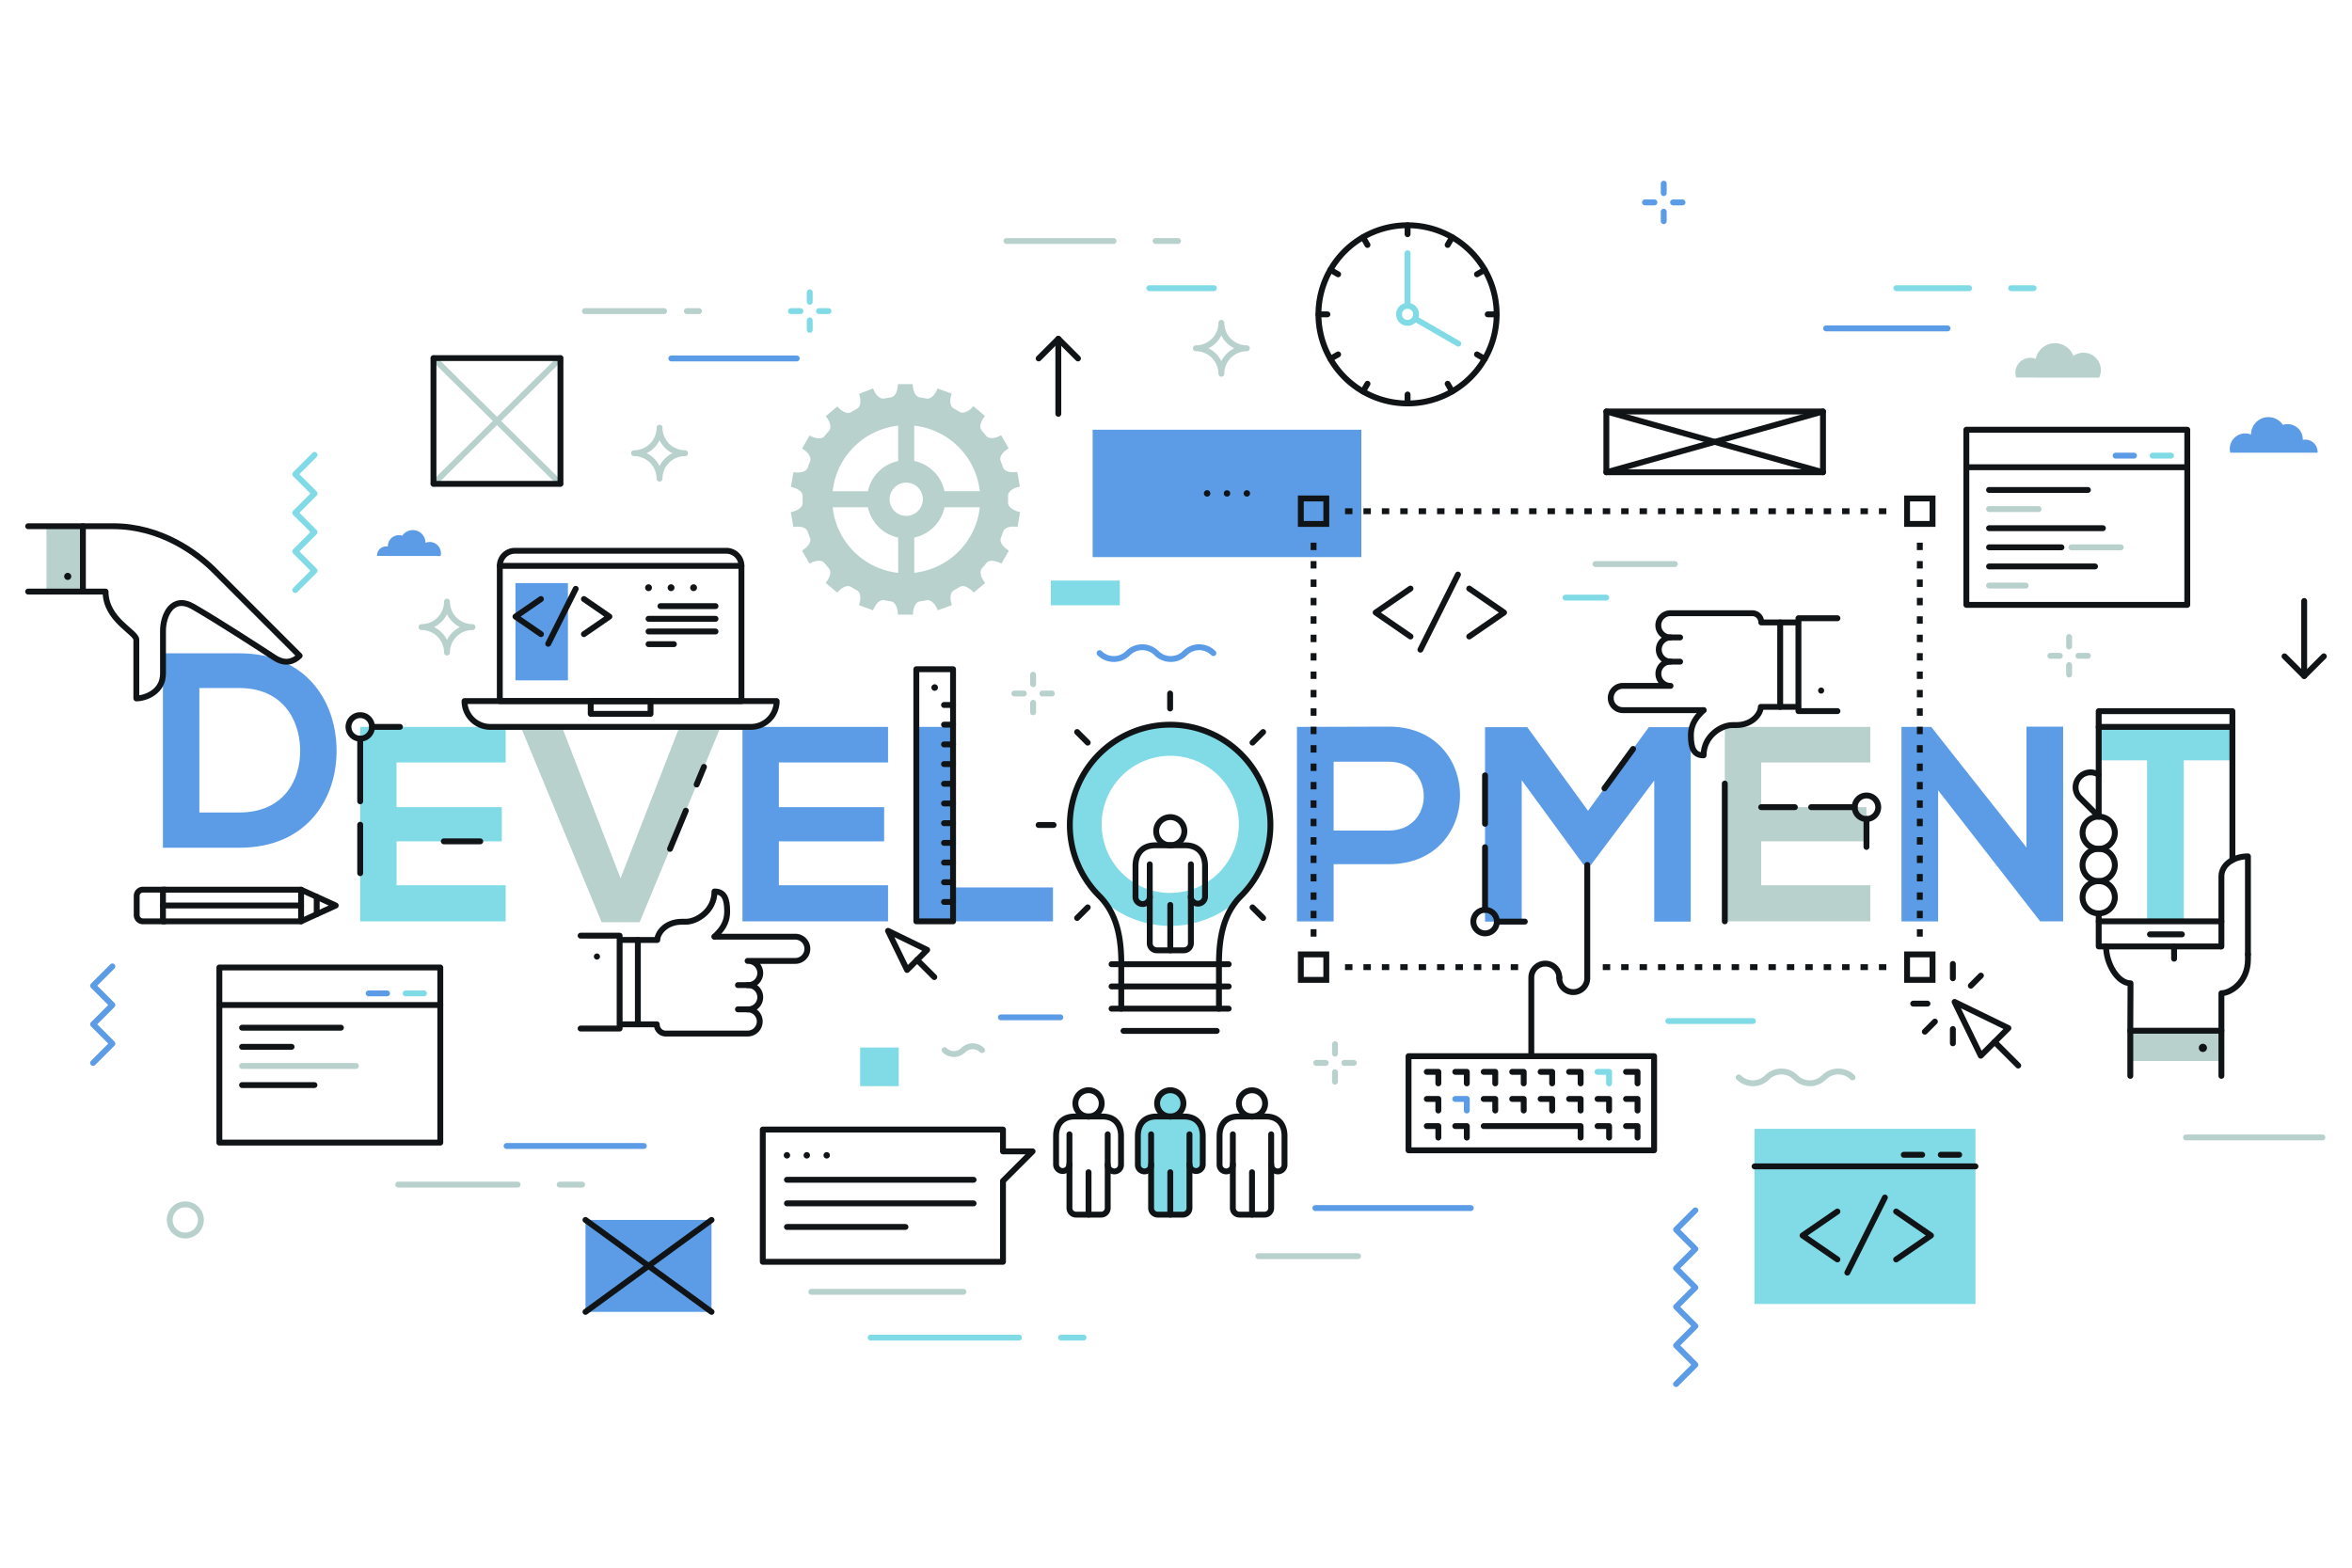 <?xml version="1.0" encoding="utf-8"?>
<svg xmlns="http://www.w3.org/2000/svg" viewBox="0 0 1200 800">
  <defs>
    <style>.cls-1{isolation:isolate;}.cls-2{fill:#5c9ce6;}.cls-3{fill:#80dbe6;}.cls-4,.cls-7{fill:#b8d1cd;}.cls-10,.cls-11,.cls-12,.cls-13,.cls-14,.cls-15,.cls-16,.cls-5,.cls-8,.cls-9{fill:none;stroke-width:3px;}.cls-10,.cls-11,.cls-5{stroke:#111416;}.cls-10,.cls-12,.cls-14,.cls-15,.cls-16,.cls-5,.cls-8,.cls-9{stroke-linecap:round;}.cls-12,.cls-5,.cls-8,.cls-9{stroke-linejoin:round;}.cls-6{fill:#111416;}.cls-7{mix-blend-mode:multiply;}.cls-13,.cls-14,.cls-8{stroke:#80dbe6;}.cls-16,.cls-9{stroke:#5c9ce6;}.cls-12,.cls-15{stroke:#b8d1cd;}</style>
  </defs>
  <g class="cls-1">
    <g data-name="Secondary shapes" id="Secondary_shapes">
      <path class="cls-2" d="M171.72,382.15c.43,25.09-14.88,50.46-49.6,50.46h-39V333.39h39C156.13,333.39,171.3,357.63,171.72,382.15Zm-70,32.46h20.41c22.53,0,31.46-16.44,31-32.6-.43-15.45-9.5-30.9-31-30.9H101.71Z"/>
      <path class="cls-3" d="M258,470.16H183.77V370.94H258v18.14h-55.7V411.9h53.72v17.44H202.34v22.39H258Z"/>
      <path class="cls-4" d="M326.36,470.58H306.94L265.7,370.94h21l29.91,77.25,30.05-77.25h21Z"/>
      <path class="cls-2" d="M453.08,470.16H378.81V370.94h74.27v18.14H397.37V411.9h53.72v17.44H397.37v22.39h55.71Z"/>
      <path class="cls-2" d="M486.24,370.94v81.93h51v17.29H467.53V370.94Z"/>
      <path class="cls-2" d="M708.49,441H680.42v29.2H661.71V370.94c15.6,0,31.19-.14,46.78-.14C757,370.8,757.1,441,708.49,441Zm-28.07-17.15h28.07c24,0,23.81-35.15,0-35.15H680.42Z"/>
      <path class="cls-2" d="M844,398.3l-32.31,43.09H808l-31.61-43.23V470.3H757.67V371.08h21.55l31,42.67,31-42.67h21.4V470.3H844Z"/>
      <path class="cls-4" d="M954.27,470.16H880V370.94h74.27v18.14H898.56V411.9h53.72v17.44H898.56v22.39h55.71Z"/>
      <path class="cls-2" d="M1033.92,370.8h18.71v99.36H1041v.14l-52.16-67v66.9H970.14V370.94h15.17l48.61,61.52Z"/>
      <path class="cls-3" d="M1095.44,388h-24.67v-17H1139v17h-24.83v82.21h-18.71Z"/>
      <path class="cls-3" d="M597.08,369a51.74,51.74,0,1,0,51.74,51.73A51.73,51.73,0,0,0,597.08,369Zm0,86.69a35,35,0,1,1,35-35A35,35,0,0,1,597.08,455.65Z"/>
      <path class="cls-5" d="M189.8,370.94a6,6,0,1,1-6-6A6,6,0,0,1,189.8,370.94Z"/>
      <line class="cls-5" x1="183.77" x2="183.77" y1="376.97" y2="408.91"/>
      <line class="cls-5" x1="183.77" x2="183.77" y1="420.85" y2="445.58"/>
      <line class="cls-5" x1="189.8" x2="204.06" y1="370.94" y2="370.94"/>
      <line class="cls-5" x1="245.03" x2="226.42" y1="429.34" y2="429.34"/>
      <line class="cls-5" x1="341.84" x2="349.91" y1="433.19" y2="413.7"/>
      <line class="cls-5" x1="355.43" x2="359.16" y1="400.36" y2="391.34"/>
      <path class="cls-5" d="M763.71,470.3a6,6,0,1,0-6,6A6,6,0,0,0,763.71,470.3Z"/>
      <line class="cls-5" x1="757.67" x2="757.67" y1="464.27" y2="432.33"/>
      <line class="cls-5" x1="757.67" x2="757.67" y1="420.39" y2="395.67"/>
      <line class="cls-5" x1="763.71" x2="777.97" y1="470.3" y2="470.3"/>
      <line class="cls-5" x1="818.6" x2="833.22" y1="402.29" y2="382.18"/>
      <path class="cls-5" d="M952.28,417.94a6,6,0,1,1,6-6A6,6,0,0,1,952.28,417.94Z"/>
      <line class="cls-5" x1="946.25" x2="924.05" y1="411.9" y2="411.9"/>
      <line class="cls-5" x1="915.75" x2="898.56" y1="411.9" y2="411.9"/>
      <line class="cls-5" x1="952.28" x2="952.28" y1="417.94" y2="432.2"/>
      <line class="cls-5" x1="880" x2="880" y1="470.16" y2="399.86"/>
      <rect class="cls-2" height="65" width="137.1" x="557.47" y="219.29"/>
      <path class="cls-6" d="M614.24,251.79a1.64,1.64,0,1,1,1.63,1.63A1.63,1.63,0,0,1,614.24,251.79Z"/>
      <circle class="cls-6" cx="626.02" cy="251.79" r="1.63"/>
      <path class="cls-6" d="M634.53,251.79a1.63,1.63,0,1,1,1.63,1.63A1.63,1.63,0,0,1,634.53,251.79Z"/>
      <rect class="cls-7" height="33.36" width="18.58" x="23.72" y="268.53"/>
      <path class="cls-5" d="M42.3,268.53H57.77c24.47,0,42.9,13.89,51.56,22.55l43.55,43.55c-3,3-7.31,4.54-12.69,1.08-8-5.17-26.87-17.55-41.56-26.09C87.86,303.36,83.16,314,83.16,322c0,0,0,21.62,0,21.78,0,9.47-9.18,12.62-13.6,12.62V326.48c0-3.93-15.7-10.16-15.7-24.59H42.3"/>
      <polyline class="cls-5" points="14.36 268.53 42.3 268.53 42.3 301.89 14.36 301.89"/>
      <path class="cls-6" d="M34.55,292.33a1.81,1.81,0,1,1-1.81,1.81A1.8,1.8,0,0,1,34.55,292.33Z"/>
      <polyline class="cls-5" points="1132.99 482.98 1070.77 482.98 1070.77 466.11"/>
      <polyline class="cls-5" points="1070.77 416.72 1070.77 362.91 1138.98 362.91 1138.98 438.87"/>
      <line class="cls-5" x1="1070.77" x2="1138.98" y1="370.94" y2="370.94"/>
      <line class="cls-5" x1="1096.92" x2="1113.22" y1="476.81" y2="476.81"/>
      <line class="cls-5" x1="1070.77" x2="1133.37" y1="470.16" y2="470.16"/>
      <rect class="cls-4" height="15.44" width="46.48" x="1086.89" y="525.99"/>
      <path class="cls-5" d="M1070.77,395.38a7.63,7.63,0,0,0-9.6,11.75l9.6,9.59"/>
      <path class="cls-5" d="M1074.53,483c0,8.62,5.85,18.77,12.47,18.77l-.11,24.24"/>
      <path class="cls-5" d="M1133.37,526V506.84c4.37,0,13.54-5.38,13.54-17.24V487"/>
      <polyline class="cls-5" points="1133.37 549.03 1133.37 525.99 1086.89 525.99 1086.89 549.03"/>
      <path class="cls-5" d="M1146.91,487V437c-7.22,0-13.54,4.21-13.54,10.23V483"/>
      <path class="cls-5" d="M1070.77,466.11a8.23,8.23,0,1,1,8.23-8.23A8.23,8.23,0,0,1,1070.77,466.11Z"/>
      <path class="cls-5" d="M1070.77,449.65a8.24,8.24,0,1,1,8.23-8.24A8.23,8.23,0,0,1,1070.77,449.65Z"/>
      <path class="cls-5" d="M1070.77,433.18A8.23,8.23,0,1,1,1079,425,8.22,8.22,0,0,1,1070.77,433.18Z"/>
      <path class="cls-6" d="M1123.92,532.65a2.09,2.09,0,1,1-2.09,2.09A2.1,2.1,0,0,1,1123.92,532.65Z"/>
      <line class="cls-5" x1="1109.23" x2="1109.23" y1="482.98" y2="489.24"/>
      <rect class="cls-5" height="48.03" width="125.29" x="718.64" y="538.97"/>
      <polyline class="cls-5" points="835.48 552.86 835.48 546.97 829.6 546.97"/>
      <polyline class="cls-8" points="820.96 552.86 820.96 546.97 815.08 546.97"/>
      <polyline class="cls-5" points="806.44 552.86 806.44 546.97 800.56 546.97"/>
      <polyline class="cls-5" points="791.92 552.86 791.92 546.97 786.04 546.97"/>
      <polyline class="cls-5" points="777.4 552.86 777.4 546.97 771.52 546.97"/>
      <polyline class="cls-5" points="762.88 552.86 762.88 546.97 757 546.97"/>
      <polyline class="cls-5" points="748.37 552.86 748.37 546.97 742.48 546.97"/>
      <polyline class="cls-5" points="733.85 552.86 733.85 546.97 727.96 546.97"/>
      <polyline class="cls-5" points="835.48 566.69 835.48 560.8 829.6 560.8"/>
      <polyline class="cls-5" points="820.96 566.69 820.96 560.8 815.08 560.8"/>
      <polyline class="cls-5" points="806.44 566.69 806.44 560.8 800.56 560.8"/>
      <polyline class="cls-5" points="791.92 566.69 791.92 560.8 786.04 560.8"/>
      <polyline class="cls-5" points="777.4 566.69 777.4 560.8 771.52 560.8"/>
      <polyline class="cls-5" points="762.88 566.69 762.88 560.8 757 560.8"/>
      <polyline class="cls-9" points="748.37 566.69 748.37 560.8 742.48 560.8"/>
      <polyline class="cls-5" points="733.85 566.69 733.85 560.8 727.96 560.8"/>
      <polyline class="cls-5" points="835.48 580.52 835.48 574.64 829.6 574.64"/>
      <polyline class="cls-5" points="820.96 580.52 820.96 574.64 815.08 574.64"/>
      <polyline class="cls-5" points="806.44 580.52 806.44 574.64 757 574.64"/>
      <polyline class="cls-5" points="748.37 580.52 748.37 574.64 742.48 574.64"/>
      <polyline class="cls-5" points="733.85 580.52 733.85 574.64 727.96 574.64"/>
      <path class="cls-10" d="M795.56,498.88a7.14,7.14,0,0,0-14.28,0V539"/>
      <path class="cls-10" d="M795.56,498.88a7.14,7.14,0,1,0,14.27,0V441.39"/>
      <rect class="cls-10" height="12.99" width="12.99" x="973" y="487.05"/>
      <rect class="cls-10" height="12.99" width="12.99" x="973" y="254.38"/>
      <rect class="cls-10" height="12.99" width="12.99" x="663.69" y="487.05"/>
      <rect class="cls-10" height="12.99" width="12.99" x="663.69" y="254.38"/>
      <line class="cls-11" x1="686.24" x2="690.02" y1="260.88" y2="260.88"/>
      <line class="cls-11" x1="695.63" x2="699.42" y1="260.88" y2="260.88"/>
      <line class="cls-11" x1="705.03" x2="708.81" y1="260.88" y2="260.88"/>
      <line class="cls-11" x1="714.42" x2="718.2" y1="260.88" y2="260.88"/>
      <line class="cls-11" x1="723.81" x2="727.6" y1="260.88" y2="260.88"/>
      <line class="cls-11" x1="733.2" x2="736.99" y1="260.88" y2="260.88"/>
      <line class="cls-11" x1="742.6" x2="746.38" y1="260.88" y2="260.88"/>
      <line class="cls-11" x1="751.99" x2="755.77" y1="260.88" y2="260.88"/>
      <line class="cls-11" x1="761.38" x2="765.17" y1="260.88" y2="260.88"/>
      <line class="cls-11" x1="770.78" x2="774.56" y1="260.88" y2="260.88"/>
      <line class="cls-11" x1="780.17" x2="783.95" y1="260.88" y2="260.88"/>
      <line class="cls-11" x1="789.56" x2="793.35" y1="260.88" y2="260.88"/>
      <line class="cls-11" x1="798.95" x2="802.74" y1="260.88" y2="260.88"/>
      <line class="cls-11" x1="808.35" x2="812.13" y1="260.88" y2="260.88"/>
      <line class="cls-11" x1="817.74" x2="821.53" y1="260.88" y2="260.88"/>
      <line class="cls-11" x1="827.13" x2="830.92" y1="260.88" y2="260.88"/>
      <line class="cls-11" x1="836.53" x2="840.31" y1="260.88" y2="260.88"/>
      <line class="cls-11" x1="845.92" x2="849.7" y1="260.88" y2="260.88"/>
      <line class="cls-11" x1="855.31" x2="859.1" y1="260.88" y2="260.88"/>
      <line class="cls-11" x1="864.71" x2="868.49" y1="260.88" y2="260.88"/>
      <line class="cls-11" x1="874.1" x2="877.88" y1="260.88" y2="260.88"/>
      <line class="cls-11" x1="883.49" x2="887.28" y1="260.88" y2="260.88"/>
      <line class="cls-11" x1="892.88" x2="896.67" y1="260.88" y2="260.88"/>
      <line class="cls-11" x1="902.28" x2="906.06" y1="260.88" y2="260.88"/>
      <line class="cls-11" x1="911.67" x2="915.45" y1="260.88" y2="260.88"/>
      <line class="cls-11" x1="921.06" x2="924.85" y1="260.88" y2="260.88"/>
      <line class="cls-11" x1="670.19" x2="670.19" y1="276.93" y2="280.71"/>
      <line class="cls-11" x1="670.19" x2="670.19" y1="286.32" y2="290.11"/>
      <line class="cls-11" x1="670.19" x2="670.19" y1="295.72" y2="299.5"/>
      <line class="cls-11" x1="670.19" x2="670.19" y1="305.11" y2="308.89"/>
      <line class="cls-11" x1="670.19" x2="670.19" y1="314.5" y2="318.29"/>
      <line class="cls-11" x1="670.19" x2="670.19" y1="323.89" y2="327.68"/>
      <line class="cls-11" x1="670.19" x2="670.19" y1="333.29" y2="337.07"/>
      <line class="cls-11" x1="670.19" x2="670.19" y1="342.68" y2="346.46"/>
      <line class="cls-11" x1="670.19" x2="670.19" y1="352.07" y2="355.86"/>
      <line class="cls-11" x1="670.19" x2="670.19" y1="361.47" y2="365.25"/>
      <line class="cls-11" x1="670.19" x2="670.19" y1="370.86" y2="374.64"/>
      <line class="cls-11" x1="670.19" x2="670.19" y1="380.25" y2="384.04"/>
      <line class="cls-11" x1="670.19" x2="670.19" y1="389.65" y2="393.43"/>
      <line class="cls-11" x1="670.19" x2="670.19" y1="399.04" y2="402.82"/>
      <line class="cls-11" x1="670.19" x2="670.19" y1="408.43" y2="412.22"/>
      <line class="cls-11" x1="670.19" x2="670.19" y1="417.82" y2="421.61"/>
      <line class="cls-11" x1="670.19" x2="670.19" y1="427.22" y2="431"/>
      <line class="cls-11" x1="670.19" x2="670.19" y1="436.61" y2="440.39"/>
      <line class="cls-11" x1="670.19" x2="670.19" y1="446" y2="449.79"/>
      <line class="cls-11" x1="670.19" x2="670.19" y1="455.4" y2="459.18"/>
      <line class="cls-11" x1="670.19" x2="670.19" y1="464.79" y2="468.57"/>
      <line class="cls-11" x1="670.19" x2="670.19" y1="474.18" y2="477.97"/>
      <line class="cls-11" x1="979.5" x2="979.5" y1="276.93" y2="280.71"/>
      <line class="cls-11" x1="979.5" x2="979.5" y1="286.32" y2="290.11"/>
      <line class="cls-11" x1="979.5" x2="979.5" y1="295.72" y2="299.5"/>
      <line class="cls-11" x1="979.5" x2="979.5" y1="305.11" y2="308.89"/>
      <line class="cls-11" x1="979.5" x2="979.5" y1="314.5" y2="318.29"/>
      <line class="cls-11" x1="979.5" x2="979.5" y1="323.89" y2="327.68"/>
      <line class="cls-11" x1="979.5" x2="979.5" y1="333.29" y2="337.07"/>
      <line class="cls-11" x1="979.5" x2="979.5" y1="342.68" y2="346.46"/>
      <line class="cls-11" x1="979.5" x2="979.5" y1="352.07" y2="355.86"/>
      <line class="cls-11" x1="979.5" x2="979.5" y1="361.47" y2="365.25"/>
      <line class="cls-11" x1="979.5" x2="979.5" y1="370.86" y2="374.64"/>
      <line class="cls-11" x1="979.5" x2="979.5" y1="380.25" y2="384.04"/>
      <line class="cls-11" x1="979.5" x2="979.5" y1="389.65" y2="393.43"/>
      <line class="cls-11" x1="979.5" x2="979.5" y1="399.04" y2="402.82"/>
      <line class="cls-11" x1="979.5" x2="979.5" y1="408.43" y2="412.22"/>
      <line class="cls-11" x1="979.5" x2="979.5" y1="417.82" y2="421.61"/>
      <line class="cls-11" x1="979.5" x2="979.5" y1="427.22" y2="431"/>
      <line class="cls-11" x1="979.5" x2="979.5" y1="436.61" y2="440.39"/>
      <line class="cls-11" x1="979.5" x2="979.5" y1="446" y2="449.79"/>
      <line class="cls-11" x1="979.5" x2="979.5" y1="455.4" y2="459.18"/>
      <line class="cls-11" x1="979.5" x2="979.5" y1="464.79" y2="468.57"/>
      <line class="cls-11" x1="979.5" x2="979.5" y1="474.18" y2="477.97"/>
      <line class="cls-11" x1="930.46" x2="934.24" y1="260.88" y2="260.88"/>
      <line class="cls-11" x1="939.85" x2="943.63" y1="260.88" y2="260.88"/>
      <line class="cls-11" x1="949.24" x2="953.03" y1="260.88" y2="260.88"/>
      <line class="cls-11" x1="958.64" x2="962.42" y1="260.88" y2="260.88"/>
      <line class="cls-11" x1="686.24" x2="690.02" y1="493.54" y2="493.54"/>
      <line class="cls-11" x1="695.63" x2="699.42" y1="493.54" y2="493.54"/>
      <line class="cls-11" x1="705.03" x2="708.81" y1="493.54" y2="493.54"/>
      <line class="cls-11" x1="714.42" x2="718.2" y1="493.54" y2="493.54"/>
      <line class="cls-11" x1="723.81" x2="727.6" y1="493.54" y2="493.54"/>
      <line class="cls-11" x1="733.2" x2="736.99" y1="493.54" y2="493.54"/>
      <line class="cls-11" x1="742.6" x2="746.38" y1="493.54" y2="493.54"/>
      <line class="cls-11" x1="751.99" x2="755.77" y1="493.54" y2="493.54"/>
      <line class="cls-11" x1="761.38" x2="765.17" y1="493.54" y2="493.54"/>
      <line class="cls-11" x1="770.78" x2="774.56" y1="493.54" y2="493.54"/>
      <line class="cls-11" x1="817.74" x2="821.53" y1="493.54" y2="493.54"/>
      <line class="cls-11" x1="827.13" x2="830.92" y1="493.54" y2="493.54"/>
      <line class="cls-11" x1="836.53" x2="840.31" y1="493.54" y2="493.54"/>
      <line class="cls-11" x1="845.92" x2="849.7" y1="493.54" y2="493.54"/>
      <line class="cls-11" x1="855.31" x2="859.1" y1="493.54" y2="493.54"/>
      <line class="cls-11" x1="864.71" x2="868.49" y1="493.54" y2="493.54"/>
      <line class="cls-11" x1="874.1" x2="877.88" y1="493.54" y2="493.54"/>
      <line class="cls-11" x1="883.49" x2="887.28" y1="493.54" y2="493.54"/>
      <line class="cls-11" x1="892.88" x2="896.67" y1="493.54" y2="493.54"/>
      <line class="cls-11" x1="902.28" x2="906.06" y1="493.54" y2="493.54"/>
      <line class="cls-11" x1="911.67" x2="915.45" y1="493.54" y2="493.54"/>
      <line class="cls-11" x1="921.06" x2="924.85" y1="493.54" y2="493.54"/>
      <line class="cls-11" x1="930.46" x2="934.24" y1="493.54" y2="493.54"/>
      <line class="cls-11" x1="939.85" x2="943.63" y1="493.54" y2="493.54"/>
      <line class="cls-11" x1="949.24" x2="953.03" y1="493.54" y2="493.54"/>
      <line class="cls-11" x1="958.64" x2="962.42" y1="493.54" y2="493.54"/>
      <polyline class="cls-5" points="937.48 315.49 917.57 315.49 917.57 362.88 937.48 362.88"/>
      <polyline class="cls-5" points="917.36 317.64 908.26 317.64 908.26 360.72 917.36 360.72"/>
      <path class="cls-6" d="M930.7,352.4a1.55,1.55,0,1,1-1.55-1.55A1.55,1.55,0,0,1,930.7,352.4Z"/>
      <path class="cls-5" d="M852.26,325.28a6.19,6.19,0,0,0,0,12.37h4.93"/>
      <path class="cls-5" d="M908.26,317.64h-9.65a4.62,4.62,0,0,0-4.79-4.72H852.26a6.18,6.18,0,1,0,0,12.36h4.93"/>
      <path class="cls-5" d="M869.15,362.39H828A6.18,6.18,0,1,1,828,350h24.3a6.19,6.19,0,0,1,0-12.38"/>
      <path class="cls-5" d="M869.15,362.39c-3.14,3.14-6.45,6.46-6.45,12.93s1.51,10.14,6.48,10.14c0-9.93,9.05-15.44,14.61-15.44h1.94c8.69,0,12.64-6.1,12.64-9.3h9.89"/>
      <polyline class="cls-5" points="296.22 524.87 316.14 524.87 316.14 477.48 296.22 477.48"/>
      <polyline class="cls-5" points="316.34 522.71 325.44 522.71 325.44 479.64 316.34 479.64"/>
      <path class="cls-6" d="M303,488a1.56,1.56,0,0,1,3.11,0,1.56,1.56,0,1,1-3.11,0Z"/>
      <path class="cls-5" d="M381.44,515.07a6.19,6.19,0,1,0,0-12.37h-4.93"/>
      <path class="cls-5" d="M325.44,522.71h9.66a4.61,4.61,0,0,0,4.79,4.72h41.55a6.18,6.18,0,1,0,0-12.36h-4.93"/>
      <path class="cls-5" d="M364.55,478h41.19a6.18,6.18,0,1,1,0,12.36h-24.3a6.19,6.19,0,1,1,0,12.37"/>
      <path class="cls-5" d="M364.55,478c3.15-3.14,6.45-6.46,6.45-12.93s-1.51-10.14-6.47-10.14c0,9.92-9.06,15.44-14.61,15.44H348c-8.7,0-12.64,6.09-12.64,9.3h-9.9"/>
      <line class="cls-5" x1="724.7" x2="743.86" y1="331.53" y2="293.2"/>
      <polyline class="cls-5" points="719.64 324.81 701.86 312.58 719.64 300.35"/>
      <polyline class="cls-5" points="749.6 300.35 767.38 312.58 749.6 324.81"/>
      <polygon class="cls-5" points="997.24 511.29 1010.6 538.74 1024.7 524.65 997.24 511.29"/>
      <line class="cls-5" x1="1017.65" x2="1029.71" y1="531.69" y2="543.75"/>
      <line class="cls-5" x1="996.36" x2="996.36" y1="499.22" y2="491.92"/>
      <line class="cls-5" x1="1005.52" x2="1010.68" y1="503.01" y2="497.85"/>
      <line class="cls-5" x1="983.41" x2="976.12" y1="512.16" y2="512.16"/>
      <line class="cls-5" x1="987.2" x2="982.05" y1="521.32" y2="526.48"/>
      <line class="cls-5" x1="996.36" x2="996.36" y1="525.12" y2="532.41"/>
      <polygon class="cls-5" points="453.08 475.01 462.79 494.98 473.05 484.73 453.08 475.01"/>
      <line class="cls-5" x1="467.92" x2="476.69" y1="489.85" y2="498.62"/>
      <path class="cls-5" d="M621.92,492.05c0-13.67,2.27-25.87,11.26-34.86h0a51.17,51.17,0,1,0-72.34,0h0c9,9,11.26,21.19,11.26,34.86"/>
      <line class="cls-5" x1="626.88" x2="567.12" y1="492.05" y2="492.05"/>
      <line class="cls-5" x1="626.88" x2="567.11" y1="503.39" y2="503.39"/>
      <line class="cls-5" x1="626.88" x2="567.12" y1="514.73" y2="514.73"/>
      <line class="cls-5" x1="573.21" x2="620.78" y1="526.07" y2="526.07"/>
      <line class="cls-5" x1="572.07" x2="572.07" y1="514.73" y2="492.05"/>
      <line class="cls-5" x1="621.92" x2="621.92" y1="514.73" y2="492.05"/>
      <line class="cls-5" x1="597" x2="597" y1="361.56" y2="353.9"/>
      <line class="cls-5" x1="554.96" x2="549.55" y1="378.97" y2="373.55"/>
      <line class="cls-5" x1="639.03" x2="644.45" y1="378.97" y2="373.55"/>
      <line class="cls-5" x1="537.55" x2="529.89" y1="421" y2="421"/>
      <line class="cls-5" x1="554.96" x2="549.55" y1="463.04" y2="468.45"/>
      <line class="cls-5" x1="639.03" x2="644.45" y1="463.04" y2="468.45"/>
      <path class="cls-11" d="M589.9,424.18a7.19,7.19,0,1,1,7.18,7.18A7.19,7.19,0,0,1,589.9,424.18Z"/>
      <path class="cls-10" d="M586.61,441.07v40.28a3.6,3.6,0,0,0,3.59,3.6H604a3.6,3.6,0,0,0,3.6-3.6V441.07"/>
      <path class="cls-10" d="M597.08,431.36h-7.61c-6.73,0-10.13,4.38-10.13,10.6V457.5a3.64,3.64,0,1,0,7.27,0"/>
      <path class="cls-10" d="M597.08,431.36h7.62c6.73,0,10.12,4.38,10.12,10.6V457.5a3.63,3.63,0,1,1-7.26,0"/>
      <line class="cls-10" x1="597.08" x2="597.08" y1="461.78" y2="484.95"/>
      <path class="cls-3" d="M603.75,563a6.67,6.67,0,1,0-6.67,6.67A6.67,6.67,0,0,0,603.75,563Zm.4,6.67H590c-6.24,0-9.39,4.06-9.39,9.83v14.74a3.37,3.37,0,0,0,6.74,0v22.23a3.34,3.34,0,0,0,3.34,3.34h12.77a3.33,3.33,0,0,0,3.33-3.34V594.26a3.38,3.38,0,0,0,6.75,0V579.52C613.55,573.75,610.39,569.69,604.15,569.69Z"/>
      <path class="cls-11" d="M590.37,563.07a6.71,6.71,0,1,1,6.71,6.7A6.71,6.71,0,0,1,590.37,563.07Z"/>
      <path class="cls-10" d="M587.3,578.85v37.62a3.36,3.36,0,0,0,3.36,3.36h12.85a3.36,3.36,0,0,0,3.36-3.36V578.85"/>
      <path class="cls-10" d="M597.08,569.77H590c-6.29,0-9.46,4.1-9.46,9.91v14.51a3.4,3.4,0,1,0,6.79,0"/>
      <path class="cls-10" d="M597.08,569.77h7.12c6.28,0,9.45,4.1,9.45,9.91v14.51a3.39,3.39,0,1,1-6.78,0"/>
      <line class="cls-10" x1="597.08" x2="597.08" y1="598.19" y2="619.83"/>
      <circle class="cls-11" cx="638.79" cy="563.07" r="6.71"/>
      <path class="cls-10" d="M629,578.85v37.62a3.35,3.35,0,0,0,3.35,3.36h12.85a3.35,3.35,0,0,0,3.36-3.36V578.85"/>
      <path class="cls-10" d="M638.79,569.77h-7.12c-6.28,0-9.45,4.1-9.45,9.91v14.51a3.4,3.4,0,1,0,6.79,0"/>
      <path class="cls-10" d="M638.79,569.77h7.11c6.29,0,9.46,4.1,9.46,9.91v14.51a3.4,3.4,0,1,1-6.79,0"/>
      <line class="cls-10" x1="638.79" x2="638.79" y1="598.19" y2="619.83"/>
      <path class="cls-11" d="M562.09,563.07a6.71,6.71,0,1,0-6.71,6.7A6.71,6.71,0,0,0,562.09,563.07Z"/>
      <path class="cls-10" d="M565.16,578.85v37.62a3.35,3.35,0,0,1-3.36,3.36H549a3.36,3.36,0,0,1-3.36-3.36V578.85"/>
      <path class="cls-10" d="M555.38,569.77h7.11c6.29,0,9.46,4.1,9.46,9.91v14.51a3.4,3.4,0,1,1-6.79,0"/>
      <path class="cls-10" d="M555.38,569.77h-7.12c-6.28,0-9.45,4.1-9.45,9.91v14.51a3.39,3.39,0,1,0,6.78,0"/>
      <line class="cls-10" x1="555.38" x2="555.38" y1="598.19" y2="619.83"/>
      <line class="cls-5" x1="1175.6" x2="1175.6" y1="344.96" y2="306.68"/>
      <polyline class="cls-5" points="1165.57 334.93 1175.6 344.96 1185.64 334.93"/>
      <line class="cls-5" x1="539.96" x2="539.96" y1="172.89" y2="211.17"/>
      <polyline class="cls-5" points="549.99 182.92 539.96 172.89 529.93 182.92"/>
      <polygon class="cls-5" points="526.83 587.55 511.72 587.55 511.72 576.41 389.17 576.41 389.17 643.91 511.72 643.91 511.72 602.65 526.83 587.55"/>
      <path class="cls-6" d="M399.87,589.56a1.63,1.63,0,1,1,1.63,1.63A1.63,1.63,0,0,1,399.87,589.56Z"/>
      <path class="cls-6" d="M410,589.56a1.63,1.63,0,1,1,1.63,1.63A1.63,1.63,0,0,1,410,589.56Z"/>
      <path class="cls-6" d="M420.16,589.56a1.63,1.63,0,1,1,1.63,1.63A1.62,1.62,0,0,1,420.16,589.56Z"/>
      <line class="cls-5" x1="401.5" x2="496.73" y1="602.05" y2="602.05"/>
      <line class="cls-5" x1="401.5" x2="496.73" y1="614.09" y2="614.09"/>
      <line class="cls-5" x1="401.5" x2="461.98" y1="626.12" y2="626.12"/>
      <rect class="cls-5" height="31.01" width="110.53" x="819.57" y="209.99"/>
      <line class="cls-5" x1="930.1" x2="819.57" y1="209.99" y2="241"/>
      <line class="cls-5" x1="819.57" x2="930.1" y1="209.99" y2="241"/>
      <rect class="cls-2" height="46.91" width="64.31" x="298.72" y="622.54"/>
      <line class="cls-5" x1="363.04" x2="298.72" y1="622.54" y2="669.46"/>
      <line class="cls-5" x1="298.72" x2="363.04" y1="622.54" y2="669.46"/>
      <line class="cls-12" x1="285.96" x2="221.16" y1="182.74" y2="246.91"/>
      <line class="cls-12" x1="221.16" x2="285.96" y1="182.74" y2="246.91"/>
      <rect class="cls-5" height="64.17" width="64.79" x="221.16" y="182.74"/>
      <rect class="cls-3" height="19.7" width="19.7" x="438.84" y="534.56"/>
      <rect class="cls-3" height="12.62" width="35.22" x="536.13" y="296.26"/>
      <rect class="cls-5" height="128.66" width="18.74" x="467.51" y="341.5"/>
      <line class="cls-5" x1="486.24" x2="481.64" y1="460.27" y2="460.27"/>
      <line class="cls-5" x1="486.24" x2="481.64" y1="450.22" y2="450.22"/>
      <line class="cls-5" x1="486.24" x2="481.64" y1="440.17" y2="440.17"/>
      <line class="cls-5" x1="486.24" x2="481.64" y1="430.12" y2="430.12"/>
      <line class="cls-5" x1="486.24" x2="481.64" y1="420.07" y2="420.07"/>
      <line class="cls-5" x1="486.24" x2="481.64" y1="410.01" y2="410.01"/>
      <line class="cls-5" x1="486.24" x2="481.64" y1="399.96" y2="399.96"/>
      <line class="cls-5" x1="486.24" x2="481.64" y1="389.91" y2="389.91"/>
      <line class="cls-5" x1="486.24" x2="481.64" y1="379.86" y2="379.86"/>
      <line class="cls-5" x1="486.24" x2="481.64" y1="369.8" y2="369.8"/>
      <line class="cls-5" x1="486.24" x2="481.64" y1="359.75" y2="359.75"/>
      <path class="cls-6" d="M476.88,352.53a1.67,1.67,0,1,0-1.67-1.67A1.66,1.66,0,0,0,476.88,352.53Z"/>
      <rect class="cls-5" height="89.37" width="112.72" x="1003.24" y="219.29"/>
      <line class="cls-5" x1="1003.24" x2="1115.96" y1="238.44" y2="238.44"/>
      <line class="cls-8" x1="1107.66" x2="1098.27" y1="232.52" y2="232.52"/>
      <line class="cls-9" x1="1088.78" x2="1079.39" y1="232.52" y2="232.52"/>
      <line class="cls-5" x1="1014.82" x2="1065.26" y1="250.03" y2="250.03"/>
      <line class="cls-12" x1="1014.82" x2="1040.08" y1="259.78" y2="259.78"/>
      <line class="cls-5" x1="1014.82" x2="1072.92" y1="269.54" y2="269.54"/>
      <line class="cls-5" x1="1014.82" x2="1051.76" y1="279.3" y2="279.3"/>
      <line class="cls-12" x1="1056.86" x2="1082.04" y1="279.3" y2="279.3"/>
      <line class="cls-5" x1="1014.82" x2="1068.9" y1="289.06" y2="289.06"/>
      <line class="cls-12" x1="1014.82" x2="1033.52" y1="298.82" y2="298.82"/>
      <rect class="cls-5" height="89.37" width="112.72" x="111.92" y="493.71"/>
      <line class="cls-5" x1="111.92" x2="224.64" y1="512.86" y2="512.86"/>
      <line class="cls-8" x1="216.34" x2="206.95" y1="506.93" y2="506.93"/>
      <line class="cls-9" x1="197.47" x2="188.07" y1="506.93" y2="506.93"/>
      <line class="cls-5" x1="123.5" x2="173.94" y1="524.44" y2="524.44"/>
      <line class="cls-5" x1="123.5" x2="148.77" y1="534.2" y2="534.2"/>
      <line class="cls-12" x1="123.5" x2="181.6" y1="543.96" y2="543.96"/>
      <line class="cls-5" x1="123.5" x2="160.44" y1="553.72" y2="553.72"/>
      <rect class="cls-3" height="89.37" width="112.72" x="895.17" y="576.06"/>
      <line class="cls-5" x1="895.17" x2="1007.89" y1="595.21" y2="595.21"/>
      <line class="cls-5" x1="999.59" x2="990.19" y1="589.28" y2="589.28"/>
      <line class="cls-5" x1="980.71" x2="971.31" y1="589.28" y2="589.28"/>
      <line class="cls-5" x1="942.51" x2="961.68" y1="649.43" y2="611.1"/>
      <polyline class="cls-5" points="937.46 642.71 919.68 630.48 937.46 618.24"/>
      <polyline class="cls-5" points="967.41 618.24 985.19 630.48 967.41 642.71"/>
      <path class="cls-4" d="M1071,192.71a8.87,8.87,0,0,0-13.17-11.05h0a10,10,0,0,0-19.18,1.48,7.57,7.57,0,0,0-10.38,7,7.62,7.62,0,0,0,.45,2.54Z"/>
      <path class="cls-2" d="M1182.45,231c0-.13,0-.25,0-.37a6.29,6.29,0,0,0-6.28-6.29,6.69,6.69,0,0,0-1.28.13h0a2.81,2.81,0,0,0,0-.29,7.74,7.74,0,0,0-10.14-7.36,8.88,8.88,0,0,0-16.27,4.93h0a7.89,7.89,0,0,0-10.84,7.3,8.4,8.4,0,0,0,.25,1.95Z"/>
      <path class="cls-2" d="M192.39,283.69a2.44,2.44,0,0,1,0-.27,4.59,4.59,0,0,1,5.49-4.48h0v-.21a5.63,5.63,0,0,1,5.63-5.63,5.56,5.56,0,0,1,1.74.27A6.47,6.47,0,0,1,217.09,277h0a5.88,5.88,0,0,1,2.15-.42,5.74,5.74,0,0,1,5.73,5.74,5.51,5.51,0,0,1-.19,1.41Z"/>
      <path class="cls-7" d="M514.31,256.22l0,0c0-.49,0-1,0-1.48s0-1,0-1.48l0,0c-.21-3,3.8-4.54,6.05-4.94L519,240.8c-2.25.4-6.53.36-7.37-2.58h0c-.31-.92-.64-1.84-1-2.74h0c-1.25-2.79,2-5.57,4-6.71l-3.85-6.67c-2,1.15-6,2.57-7.81.1v0c-.61-.77-1.23-1.52-1.89-2.26h0c-2.12-2.2,0-5.92,1.45-7.67l-5.89-5c-1.47,1.75-4.77,4.47-7.31,2.76h0c-.84-.52-1.69-1-2.56-1.49-2.68-1.37-2-5.54-1.2-7.67l-7.24-2.63c-.77,2.12-2.91,5.75-5.82,5.1-1-.2-2-.36-3-.51h0c-3-.32-3.82-4.53-3.82-6.81H458.1c0,2.28-.78,6.49-3.82,6.81h0c-1,.15-2,.32-3,.52-2.92.63-5.05-3-5.83-5.11L438.27,201c.78,2.13,1.47,6.3-1.2,7.67-.87.47-1.73,1-2.57,1.49h0c-2.53,1.71-5.83-1-7.3-2.76l-5.89,5c1.46,1.75,3.57,5.47,1.45,7.67h0c-.65.74-1.28,1.49-1.89,2.26v0c-1.79,2.47-5.83,1.05-7.8-.1l-3.85,6.67c2,1.14,5.23,3.92,4,6.71h0c-.36.91-.69,1.82-1,2.74h0c-.84,2.93-5.13,3-7.37,2.57l-1.34,7.58c2.25.4,6.26,1.9,6,4.94l0,0c0,.5,0,1,0,1.48s0,1,0,1.48l0,0c.21,3-3.8,4.55-6.05,4.94l1.34,7.59c2.24-.4,6.53-.36,7.37,2.57h0c.31.93.64,1.84,1,2.74h0c1.24,2.79-2,5.57-4,6.71l3.85,6.66c2-1.14,6-2.56,7.8-.09v0c.61.77,1.24,1.53,1.89,2.26h0c2.12,2.2,0,5.93-1.45,7.68l5.89,4.94c1.47-1.75,4.77-4.47,7.3-2.76h0q1.28.8,2.58,1.5c2.66,1.38,2,5.54,1.19,7.67l7.23,2.63c.78-2.13,2.92-5.76,5.84-5.11,1,.2,2,.37,3,.51h0c3,.31,3.82,4.52,3.82,6.81h7.69c0-2.29.78-6.5,3.82-6.81h0c1-.14,2-.31,3-.51,2.92-.64,5.05,3,5.82,5.11l7.23-2.63c-.77-2.13-1.47-6.31,1.21-7.67.87-.48,1.72-1,2.57-1.5h0c2.54-1.71,5.84,1,7.31,2.76l5.89-4.94c-1.47-1.75-3.57-5.48-1.45-7.68h0c.66-.73,1.28-1.49,1.89-2.26v0c1.8-2.47,5.83-1,7.81.1l3.85-6.66c-2-1.14-5.23-3.92-4-6.72h0c.36-.9.69-1.81,1-2.74h0c.84-2.93,5.12-3,7.37-2.58l1.34-7.58C518.11,260.77,514.1,259.27,514.31,256.22Zm-14.42-5.55h-18a20,20,0,0,0-15.44-15.44v-18A37.76,37.76,0,0,1,499.89,250.67Zm-37.53,12.58a8.48,8.48,0,1,1,8.48-8.48A8.48,8.48,0,0,1,462.36,263.25Zm-4.11-46v18a20,20,0,0,0-15.43,15.44h-18A37.76,37.76,0,0,1,458.25,217.24Zm-33.42,41.64h18a20,20,0,0,0,15.43,15.44v18A37.76,37.76,0,0,1,424.83,258.88Zm41.63,33.42v-18a20,20,0,0,0,15.44-15.44h18A37.76,37.76,0,0,1,466.46,292.3Z"/>
      <polyline class="cls-5" points="83.14 454.02 153.61 454.02 153.61 470.16 83.14 470.16"/>
      <line class="cls-10" x1="153.61" x2="83.14" y1="462.09" y2="462.09"/>
      <polyline class="cls-5" points="153.61 470.16 171.3 462.09 153.61 454.02"/>
      <line class="cls-10" x1="161.59" x2="161.59" y1="457.66" y2="466.52"/>
      <path class="cls-10" d="M83.14,470.16H72.92A3.19,3.19,0,0,1,69.74,467V457.2A3.18,3.18,0,0,1,72.92,454H83.14Z"/>
      <path class="cls-5" d="M718.15,205.87a45.46,45.46,0,1,1,45.45-45.45A45.45,45.45,0,0,1,718.15,205.87Z"/>
      <line class="cls-10" x1="718.15" x2="718.15" y1="114.96" y2="119.52"/>
      <line class="cls-10" x1="718.15" x2="718.15" y1="205.87" y2="201.31"/>
      <line class="cls-10" x1="695.42" x2="697.7" y1="121.05" y2="125"/>
      <line class="cls-10" x1="740.88" x2="738.6" y1="199.78" y2="195.83"/>
      <line class="cls-10" x1="678.79" x2="682.73" y1="137.69" y2="139.97"/>
      <line class="cls-10" x1="757.51" x2="753.56" y1="183.14" y2="180.86"/>
      <line class="cls-10" x1="672.7" x2="677.26" y1="160.42" y2="160.42"/>
      <line class="cls-10" x1="763.6" x2="759.04" y1="160.42" y2="160.41"/>
      <line class="cls-10" x1="678.78" x2="682.73" y1="183.14" y2="180.86"/>
      <line class="cls-10" x1="757.51" x2="753.56" y1="137.69" y2="139.97"/>
      <line class="cls-10" x1="695.42" x2="697.7" y1="199.78" y2="195.83"/>
      <line class="cls-10" x1="740.88" x2="738.59" y1="121.05" y2="125"/>
      <path class="cls-13" d="M713.8,160.41a4.35,4.35,0,1,1,4.35,4.35A4.34,4.34,0,0,1,713.8,160.41Z"/>
      <line class="cls-14" x1="718.15" x2="718.15" y1="156.07" y2="129.22"/>
      <line class="cls-14" x1="721.91" x2="744.04" y1="162.59" y2="175.37"/>
      <path class="cls-5" d="M237,357.77a13.17,13.17,0,0,0,13.17,13.17H383.09a13.17,13.17,0,0,0,13.17-13.17Z"/>
      <path class="cls-5" d="M370.58,281.07a7.72,7.72,0,0,1,7.7,7.7v69H255v-69a7.72,7.72,0,0,1,7.71-7.7Z"/>
      <rect class="cls-5" height="6.52" width="30.52" x="301.39" y="357.77"/>
      <line class="cls-5" x1="255.02" x2="378.28" y1="288.77" y2="288.77"/>
      <rect class="cls-2" height="49.66" width="26.77" x="262.99" y="297.54"/>
      <path class="cls-6" d="M330.89,298.17a1.74,1.74,0,1,0,1.74,1.74A1.74,1.74,0,0,0,330.89,298.17Z"/>
      <path class="cls-6" d="M342.38,298.17a1.74,1.74,0,1,0,1.74,1.74A1.74,1.74,0,0,0,342.38,298.17Z"/>
      <path class="cls-6" d="M353.87,298.17a1.74,1.74,0,1,0,1.74,1.74A1.73,1.73,0,0,0,353.87,298.17Z"/>
      <line class="cls-5" x1="336.96" x2="365.06" y1="309.31" y2="309.31"/>
      <line class="cls-5" x1="330.89" x2="365.06" y1="315.78" y2="315.78"/>
      <line class="cls-5" x1="330.89" x2="365.06" y1="322.25" y2="322.25"/>
      <line class="cls-5" x1="330.89" x2="343.83" y1="328.72" y2="328.72"/>
      <line class="cls-5" x1="279.7" x2="293.73" y1="328.52" y2="300.47"/>
      <polyline class="cls-5" points="276 323.6 262.99 314.65 276 305.69"/>
      <polyline class="cls-5" points="297.92 305.69 310.93 314.65 297.92 323.6"/>
      <path class="cls-15" d="M887.09,549.79a10.27,10.27,0,0,0,14.52,0,10.27,10.27,0,0,1,14.52,0,10.27,10.27,0,0,0,14.52,0,10.27,10.27,0,0,1,14.52,0"/>
      <path class="cls-16" d="M561,333.29a10.28,10.28,0,0,0,14.52,0,10.27,10.27,0,0,1,14.52,0,10.28,10.28,0,0,0,14.52,0,10.25,10.25,0,0,1,14.51,0"/>
      <line class="cls-14" x1="1037.57" x2="1026.09" y1="147.06" y2="147.06"/>
      <line class="cls-14" x1="1004.66" x2="967.53" y1="147.06" y2="147.06"/>
      <line class="cls-15" x1="297" x2="285.52" y1="604.51" y2="604.51"/>
      <line class="cls-15" x1="264.1" x2="203.17" y1="604.51" y2="604.51"/>
      <line class="cls-16" x1="328.5" x2="258.46" y1="584.81" y2="584.81"/>
      <line class="cls-16" x1="406.51" x2="342.49" y1="182.92" y2="182.92"/>
      <line class="cls-15" x1="601.05" x2="589.57" y1="122.99" y2="122.99"/>
      <line class="cls-15" x1="568.14" x2="513.5" y1="122.99" y2="122.99"/>
      <line class="cls-15" x1="1184.9" x2="1115.3" y1="580.43" y2="580.43"/>
      <line class="cls-15" x1="854.52" x2="814.03" y1="287.85" y2="287.85"/>
      <line class="cls-14" x1="819.5" x2="798.71" y1="304.97" y2="304.97"/>
      <line class="cls-14" x1="552.84" x2="541.36" y1="682.58" y2="682.58"/>
      <line class="cls-14" x1="519.93" x2="444.21" y1="682.58" y2="682.58"/>
      <line class="cls-15" x1="491.56" x2="413.93" y1="659.23" y2="659.23"/>
      <line class="cls-16" x1="993.66" x2="931.67" y1="167.58" y2="167.58"/>
      <line class="cls-14" x1="619.34" x2="586.39" y1="147.06" y2="147.06"/>
      <line class="cls-14" x1="894.35" x2="851.16" y1="521.04" y2="521.04"/>
      <line class="cls-16" x1="750.41" x2="671.1" y1="616.49" y2="616.49"/>
      <line class="cls-15" x1="692.89" x2="642" y1="641.03" y2="641.03"/>
      <line class="cls-16" x1="540.98" x2="510.66" y1="519.15" y2="519.15"/>
      <line class="cls-15" x1="356.65" x2="350.42" y1="158.76" y2="158.76"/>
      <line class="cls-15" x1="338.81" x2="298.41" y1="158.76" y2="158.76"/>
      <path class="cls-12" d="M228.06,333a13,13,0,0,0-13-13,13,13,0,0,0,13-13,13,13,0,0,0,13,13A13,13,0,0,0,228.06,333Z"/>
      <path class="cls-12" d="M623.14,190.73a13,13,0,0,0-13-13,13,13,0,0,0,13-13,13,13,0,0,0,13,13A13,13,0,0,0,623.14,190.73Z"/>
      <path class="cls-12" d="M336.5,244.26a13,13,0,0,0-13-13,13,13,0,0,0,13-13,13,13,0,0,0,13,13A13,13,0,0,0,336.5,244.26Z"/>
      <line class="cls-8" x1="413.12" x2="413.12" y1="149.18" y2="154.01"/>
      <line class="cls-8" x1="408.38" x2="403.54" y1="158.76" y2="158.76"/>
      <line class="cls-8" x1="413.12" x2="413.12" y1="168.33" y2="163.5"/>
      <line class="cls-8" x1="417.86" x2="422.7" y1="158.76" y2="158.76"/>
      <line class="cls-12" x1="681.13" x2="681.13" y1="532.83" y2="537.66"/>
      <line class="cls-12" x1="676.39" x2="671.56" y1="542.41" y2="542.41"/>
      <line class="cls-12" x1="681.13" x2="681.13" y1="551.98" y2="547.15"/>
      <line class="cls-12" x1="685.87" x2="690.71" y1="542.41" y2="542.41"/>
      <line class="cls-9" x1="848.84" x2="848.84" y1="93.71" y2="98.55"/>
      <line class="cls-9" x1="844.1" x2="839.27" y1="103.29" y2="103.29"/>
      <line class="cls-9" x1="848.84" x2="848.84" y1="112.87" y2="108.03"/>
      <line class="cls-9" x1="853.59" x2="858.42" y1="103.29" y2="103.29"/>
      <line class="cls-12" x1="1055.68" x2="1055.68" y1="325.08" y2="329.91"/>
      <line class="cls-12" x1="1050.94" x2="1046.1" y1="334.66" y2="334.66"/>
      <line class="cls-12" x1="1055.68" x2="1055.68" y1="344.23" y2="339.4"/>
      <line class="cls-12" x1="1060.42" x2="1065.25" y1="334.66" y2="334.66"/>
      <line class="cls-12" x1="527.1" x2="527.1" y1="344.32" y2="349.16"/>
      <line class="cls-12" x1="522.36" x2="517.52" y1="353.9" y2="353.9"/>
      <line class="cls-12" x1="527.1" x2="527.1" y1="363.47" y2="358.64"/>
      <line class="cls-12" x1="531.84" x2="536.68" y1="353.9" y2="353.9"/>
      <path class="cls-15" d="M481.93,535.89a6.74,6.74,0,0,0,9.54,0,6.77,6.77,0,0,1,9.55,0"/>
      <circle class="cls-12" cx="94.55" cy="622.54" r="7.95"/>
      <polyline class="cls-9" points="864.99 617.64 855.14 627.49 864.99 637.34 855.14 647.19 864.99 657.04 855.14 666.89 864.99 676.74 855.14 686.59 864.99 696.44 855.14 706.29"/>
      <polyline class="cls-8" points="150.64 301.09 160.49 291.24 150.64 281.39 160.49 271.54 150.64 261.69 160.49 251.85 150.64 242 160.49 232.15"/>
      <polyline class="cls-9" points="57.34 493.16 47.49 503.01 57.34 512.86 47.49 522.71 57.34 532.56 47.49 542.41"/>
    </g>
  </g>
</svg>